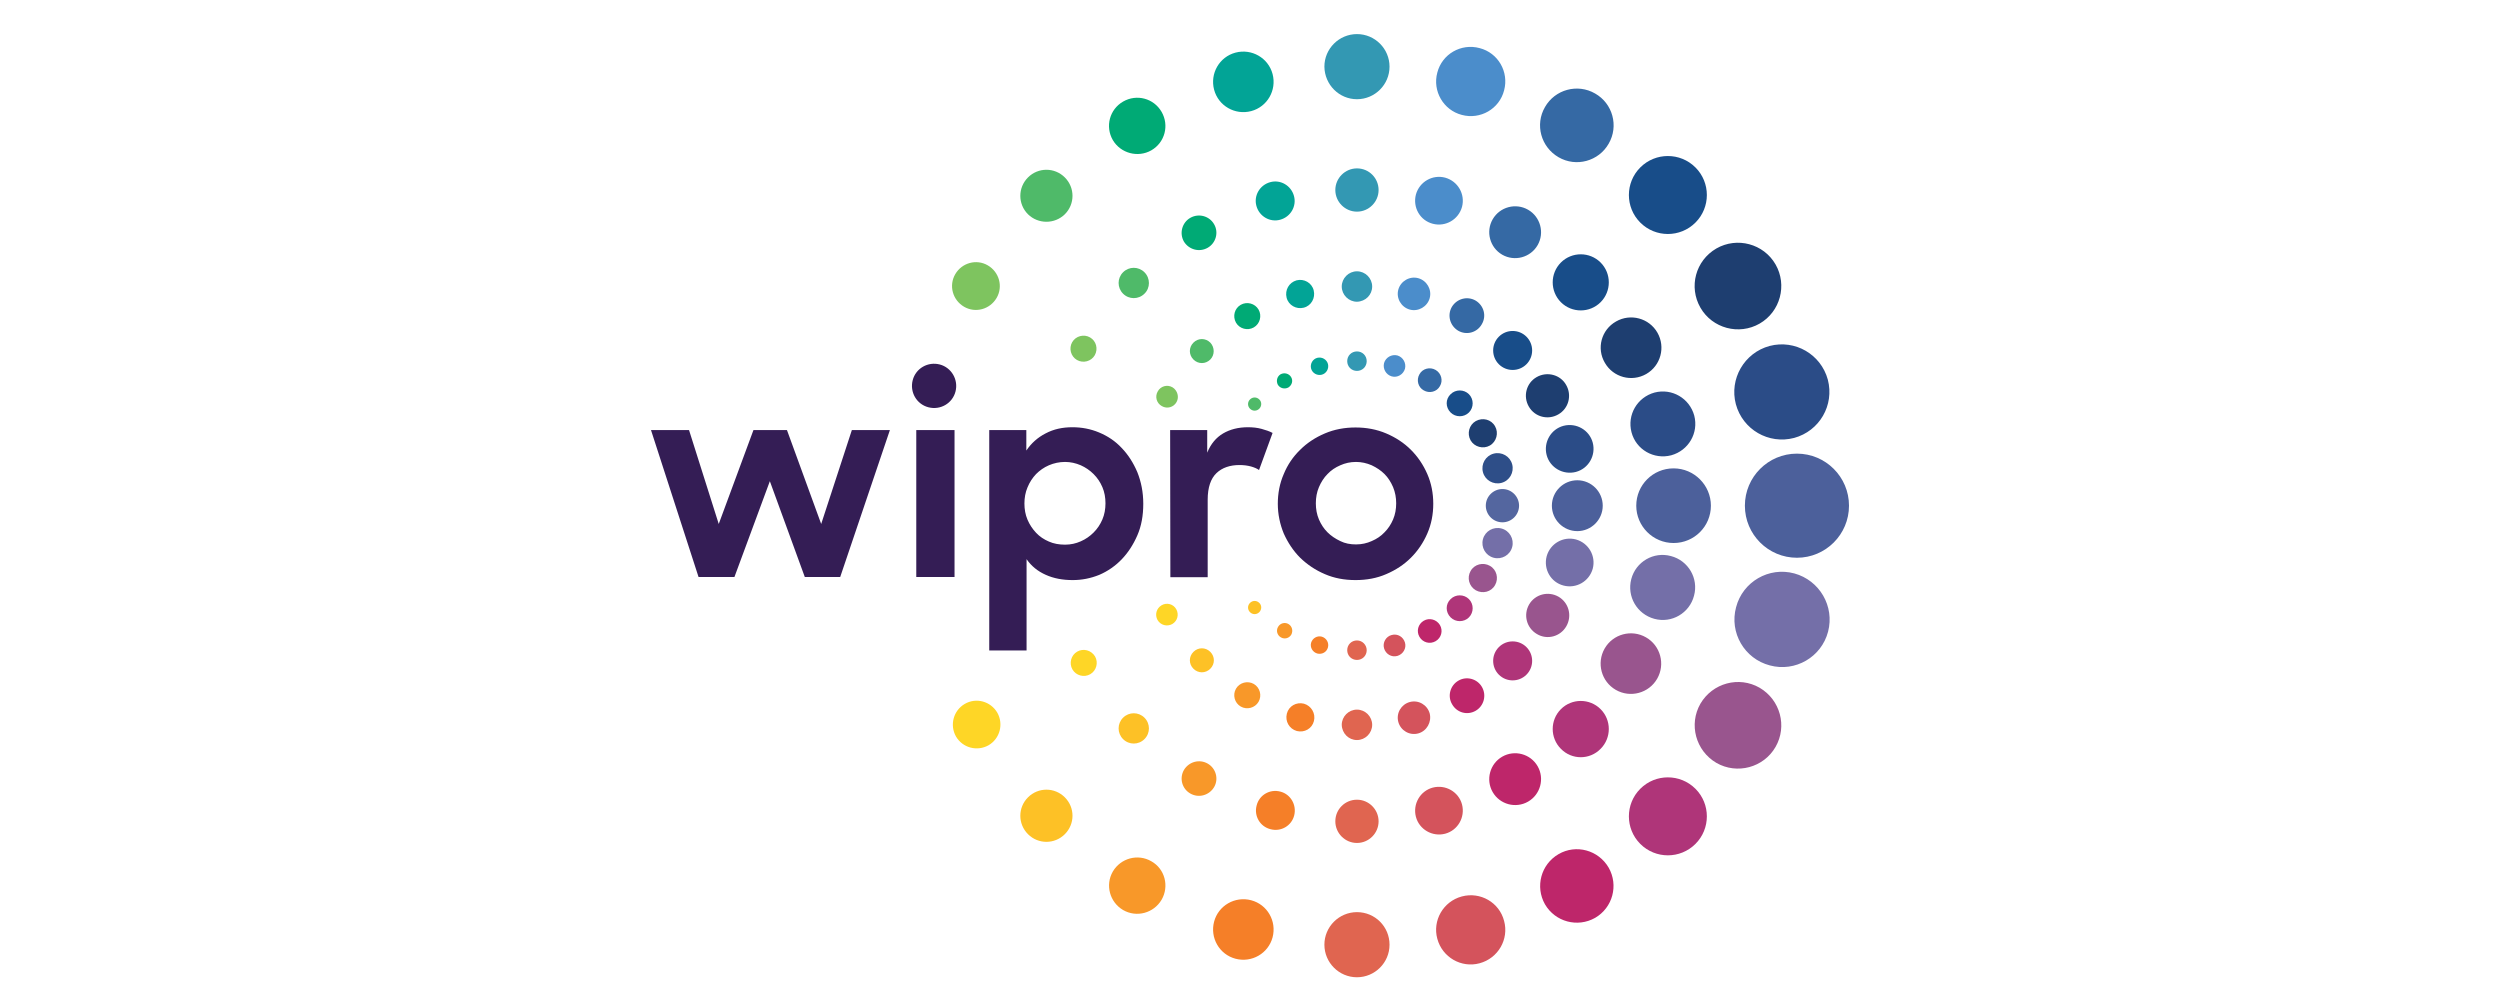<svg width="220" height="88" viewBox="0 0 220 88" fill="none" xmlns="http://www.w3.org/2000/svg">
<path d="M152.755 35.568C153.361 37.807 155.641 39.124 157.879 38.539C160.118 37.932 161.435 35.652 160.85 33.414C160.243 31.176 157.963 29.858 155.725 30.444C153.487 31.05 152.169 33.351 152.755 35.568ZM147.065 40.066C148.592 39.647 149.492 38.099 149.094 36.572C148.676 35.045 147.128 34.146 145.601 34.544C144.074 34.962 143.175 36.51 143.572 38.037C143.969 39.564 145.538 40.463 147.065 40.066ZM138.677 41.53C139.786 41.237 140.455 40.087 140.162 38.957C139.87 37.848 138.719 37.179 137.59 37.472C136.481 37.765 135.812 38.915 136.104 40.045C136.397 41.153 137.548 41.823 138.677 41.53Z" fill="#2B4C87"/>
<path d="M132.13 42.493C132.841 42.305 133.26 41.572 133.072 40.861C132.883 40.15 132.151 39.732 131.44 39.92C130.729 40.108 130.31 40.84 130.499 41.552C130.687 42.263 131.419 42.681 132.13 42.493Z" fill="#2E4E88"/>
<path d="M149.638 27.076C150.684 28.896 153.027 29.523 154.847 28.477C156.666 27.431 157.294 25.089 156.248 23.269C155.202 21.449 152.86 20.822 151.04 21.867C149.199 22.934 148.592 25.256 149.638 27.076ZM141.229 31.929C141.962 33.205 143.593 33.644 144.869 32.912C146.145 32.18 146.584 30.548 145.852 29.272C145.12 27.996 143.489 27.557 142.213 28.289C140.916 29.021 140.476 30.653 141.229 31.929ZM135.226 33.184C134.306 33.707 134.013 34.878 134.536 35.777C135.059 36.698 136.23 36.991 137.13 36.468C138.05 35.945 138.343 34.773 137.82 33.874C137.318 32.974 136.147 32.661 135.226 33.184ZM129.871 37.053C129.286 37.388 129.077 38.141 129.411 38.748C129.746 39.333 130.52 39.542 131.105 39.208C131.691 38.873 131.9 38.099 131.566 37.514C131.231 36.907 130.478 36.719 129.871 37.053Z" fill="#1E3E70"/>
<path d="M149.199 19.587C150.538 18.249 150.538 16.073 149.199 14.735C147.86 13.396 145.685 13.396 144.346 14.735C143.008 16.073 143.008 18.249 144.346 19.587C145.685 20.926 147.86 20.926 149.199 19.587ZM140.853 23.101C139.891 22.139 138.322 22.139 137.36 23.101C136.398 24.064 136.398 25.632 137.36 26.595C138.322 27.557 139.891 27.557 140.853 26.595C141.815 25.632 141.815 24.064 140.853 23.101ZM131.9 29.628C131.231 30.297 131.231 31.385 131.9 32.054C132.57 32.723 133.657 32.723 134.327 32.054C134.996 31.385 134.996 30.297 134.327 29.628C133.657 28.958 132.57 28.958 131.9 29.628ZM127.654 36.3C128.093 36.739 128.826 36.739 129.265 36.3C129.704 35.861 129.704 35.129 129.265 34.69C128.826 34.25 128.093 34.25 127.654 34.69C127.194 35.129 127.194 35.84 127.654 36.3Z" fill="#184D89"/>
<path d="M137.151 13.835C138.699 14.735 140.686 14.191 141.564 12.643C142.464 11.095 141.92 9.108 140.372 8.23C138.824 7.33 136.837 7.874 135.958 9.422C135.059 10.97 135.603 12.936 137.151 13.835ZM131.357 19.295C130.729 20.383 131.106 21.784 132.193 22.412C133.281 23.039 134.683 22.663 135.31 21.575C135.938 20.487 135.561 19.086 134.473 18.458C133.386 17.831 131.984 18.207 131.357 19.295ZM129.851 26.449C129.119 26.03 128.198 26.281 127.759 27.013C127.341 27.745 127.592 28.666 128.324 29.105C129.056 29.523 129.976 29.273 130.394 28.54C130.834 27.808 130.583 26.888 129.851 26.449ZM126.336 32.556C125.834 32.264 125.186 32.431 124.914 32.933C124.621 33.435 124.789 34.084 125.291 34.355C125.793 34.648 126.441 34.481 126.713 33.979C127.006 33.498 126.839 32.849 126.336 32.556Z" fill="#3569A4"/>
<path d="M128.637 10.111C130.269 10.55 131.942 9.588 132.36 7.957C132.8 6.325 131.837 4.652 130.206 4.233C128.574 3.794 126.901 4.756 126.483 6.388C126.043 8.019 127.026 9.693 128.637 10.111ZM126.085 19.691C127.194 19.984 128.344 19.335 128.658 18.206C128.951 17.097 128.302 15.947 127.173 15.633C126.064 15.34 124.914 15.989 124.6 17.118C124.307 18.248 124.956 19.398 126.085 19.691ZM124.056 27.242C124.809 27.451 125.604 26.991 125.813 26.238C126.022 25.485 125.562 24.69 124.809 24.481C124.056 24.272 123.261 24.732 123.052 25.485C122.843 26.238 123.303 27.033 124.056 27.242ZM121.797 31.949C121.672 32.451 121.964 32.974 122.466 33.12C122.968 33.267 123.491 32.953 123.638 32.451C123.763 31.949 123.47 31.426 122.968 31.279C122.466 31.154 121.943 31.447 121.797 31.949Z" fill="#4B8DCB"/>
<path d="M119.413 8.731C120.981 8.731 122.278 7.455 122.278 5.866C122.278 4.297 121.002 3 119.413 3C117.844 3 116.547 4.276 116.547 5.866C116.568 7.455 117.844 8.731 119.413 8.731ZM119.413 14.818C118.367 14.818 117.509 15.676 117.509 16.722C117.509 17.768 118.367 18.625 119.413 18.625C120.458 18.625 121.316 17.768 121.316 16.722C121.316 15.676 120.479 14.818 119.413 14.818ZM120.751 25.214C120.751 24.482 120.145 23.875 119.413 23.875C118.68 23.875 118.074 24.482 118.074 25.214C118.074 25.946 118.68 26.553 119.413 26.553C120.166 26.532 120.751 25.946 120.751 25.214ZM119.413 30.925C118.931 30.925 118.555 31.301 118.555 31.782C118.555 32.263 118.931 32.64 119.413 32.64C119.894 32.64 120.27 32.263 120.27 31.782C120.27 31.301 119.894 30.925 119.413 30.925Z" fill="#3398B3"/>
<path d="M110.104 9.777C111.527 9.4 112.363 7.936 111.987 6.514C111.61 5.091 110.146 4.255 108.724 4.631C107.301 5.008 106.465 6.472 106.841 7.894C107.218 9.317 108.682 10.153 110.104 9.777ZM110.564 18.123C110.815 19.043 111.757 19.587 112.656 19.336C113.576 19.085 114.12 18.144 113.869 17.244C113.618 16.324 112.677 15.78 111.778 16.031C110.857 16.282 110.313 17.223 110.564 18.123ZM113.221 26.197C113.388 26.866 114.079 27.243 114.727 27.076C115.396 26.908 115.773 26.218 115.605 25.549C115.438 24.879 114.748 24.503 114.099 24.67C113.43 24.858 113.054 25.528 113.221 26.197ZM115.375 32.43C115.48 32.828 115.898 33.079 116.317 32.974C116.714 32.87 116.965 32.451 116.861 32.033C116.756 31.635 116.338 31.384 115.919 31.489C115.522 31.594 115.271 32.012 115.375 32.43Z" fill="#02A496"/>
<path d="M101.319 13.228C102.511 12.538 102.909 11.032 102.218 9.84C101.528 8.647 100.022 8.25 98.83 8.94C97.638 9.63 97.24 11.136 97.93 12.329C98.621 13.5 100.148 13.898 101.319 13.228ZM106.276 21.804C107.008 21.386 107.259 20.445 106.841 19.733C106.423 19.001 105.482 18.75 104.749 19.169C104.017 19.587 103.766 20.528 104.185 21.26C104.624 21.972 105.544 22.223 106.276 21.804ZM110.334 28.812C110.878 28.498 111.066 27.787 110.753 27.243C110.439 26.699 109.728 26.511 109.184 26.824C108.64 27.138 108.452 27.828 108.766 28.393C109.079 28.937 109.79 29.125 110.334 28.812ZM113.618 33.183C113.43 32.87 113.033 32.765 112.698 32.932C112.384 33.121 112.28 33.518 112.447 33.853C112.635 34.166 113.033 34.271 113.367 34.104C113.702 33.895 113.807 33.497 113.618 33.183Z" fill="#00AA75"/>
<path d="M93.705 18.856C94.605 17.957 94.605 16.514 93.705 15.614C92.806 14.715 91.363 14.715 90.463 15.614C89.564 16.514 89.564 17.957 90.463 18.856C91.363 19.735 92.806 19.735 93.705 18.856ZM100.713 23.96C100.19 23.437 99.353 23.437 98.83 23.96C98.307 24.483 98.307 25.32 98.83 25.843C99.353 26.366 100.19 26.366 100.713 25.843C101.236 25.341 101.236 24.483 100.713 23.96ZM106.507 30.152C106.088 29.733 105.44 29.733 105.022 30.152C104.603 30.57 104.603 31.218 105.022 31.637C105.44 32.055 106.088 32.055 106.507 31.637C106.904 31.239 106.904 30.57 106.507 30.152ZM110.816 35.151C110.586 34.921 110.23 34.921 110 35.151C109.77 35.381 109.77 35.736 110 35.967C110.23 36.197 110.586 36.197 110.816 35.967C111.046 35.736 111.046 35.36 110.816 35.151Z" fill="#4FBA69"/>
<path d="M84.836 26.993C85.84 27.578 87.116 27.223 87.702 26.219C88.287 25.215 87.932 23.939 86.928 23.353C85.924 22.767 84.648 23.123 84.062 24.127C83.477 25.131 83.832 26.407 84.836 26.993ZM95.922 29.691C95.378 29.377 94.667 29.566 94.353 30.11C94.04 30.653 94.228 31.364 94.772 31.678C95.316 31.992 96.027 31.804 96.341 31.26C96.654 30.695 96.466 30.005 95.922 29.691ZM103.181 34.084C102.72 33.812 102.135 33.979 101.884 34.439C101.612 34.9 101.779 35.485 102.239 35.736C102.699 36.008 103.285 35.841 103.536 35.381C103.787 34.941 103.62 34.356 103.181 34.084Z" fill="#7EC45F"/>
<path d="M158.131 39.92C155.6 39.92 153.55 41.97 153.55 44.501C153.55 47.032 155.6 49.082 158.131 49.082C160.662 49.082 162.712 47.032 162.712 44.501C162.712 41.97 160.662 39.92 158.131 39.92ZM150.559 44.501C150.559 42.702 149.094 41.217 147.275 41.217C145.455 41.217 143.991 42.681 143.991 44.501C143.991 46.3 145.455 47.785 147.275 47.785C149.094 47.785 150.559 46.321 150.559 44.501ZM138.803 42.263C137.569 42.263 136.565 43.267 136.565 44.501C136.565 45.735 137.569 46.739 138.803 46.739C140.037 46.739 141.041 45.735 141.041 44.501C141.041 43.267 140.037 42.263 138.803 42.263Z" fill="#4C609B"/>
<path d="M133.678 44.499C133.678 43.705 133.03 43.035 132.214 43.035C131.419 43.035 130.75 43.684 130.75 44.499C130.75 45.294 131.398 45.964 132.214 45.964C133.03 45.964 133.678 45.294 133.678 44.499Z" fill="#54669F"/>
<path d="M157.9 50.461C155.662 49.855 153.361 51.193 152.776 53.432C152.169 55.67 153.508 57.971 155.746 58.556C157.984 59.163 160.285 57.824 160.871 55.586C161.456 53.348 160.118 51.068 157.9 50.461ZM145.58 54.456C147.107 54.875 148.676 53.955 149.073 52.428C149.492 50.901 148.571 49.332 147.044 48.934C145.517 48.516 143.949 49.436 143.551 50.963C143.154 52.49 144.053 54.038 145.58 54.456ZM137.59 51.528C138.698 51.821 139.849 51.172 140.162 50.043C140.455 48.934 139.807 47.784 138.677 47.47C137.569 47.177 136.418 47.826 136.105 48.955C135.812 50.085 136.46 51.235 137.59 51.528ZM131.44 49.081C132.151 49.269 132.883 48.851 133.072 48.139C133.26 47.428 132.841 46.696 132.13 46.508C131.419 46.32 130.687 46.738 130.499 47.449C130.31 48.16 130.729 48.892 131.44 49.081Z" fill="#746FA8"/>
<path d="M154.847 60.522C153.027 59.476 150.705 60.103 149.638 61.923C148.593 63.743 149.22 66.065 151.04 67.132C152.86 68.177 155.202 67.55 156.248 65.73C157.294 63.91 156.667 61.589 154.847 60.522ZM145.831 59.727C146.564 58.451 146.124 56.819 144.848 56.087C143.572 55.355 141.941 55.794 141.209 57.07C140.477 58.346 140.916 59.978 142.192 60.71C143.468 61.442 145.099 61.003 145.831 59.727ZM137.841 55.104C138.364 54.184 138.05 53.033 137.151 52.511C136.23 51.987 135.08 52.301 134.557 53.201C134.034 54.121 134.348 55.272 135.247 55.794C136.147 56.338 137.318 56.025 137.841 55.104ZM131.566 51.486C131.9 50.9 131.712 50.126 131.106 49.791C130.52 49.456 129.746 49.645 129.411 50.251C129.077 50.837 129.265 51.59 129.872 51.946C130.478 52.28 131.231 52.092 131.566 51.486Z" fill="#99558E"/>
<path d="M144.346 69.412C143.008 70.751 143.008 72.926 144.346 74.265C145.685 75.604 147.86 75.604 149.199 74.265C150.538 72.926 150.538 70.751 149.199 69.412C147.86 68.073 145.685 68.073 144.346 69.412ZM140.853 65.898C141.815 64.936 141.815 63.367 140.853 62.405C139.891 61.443 138.322 61.443 137.36 62.405C136.398 63.367 136.398 64.936 137.36 65.898C138.322 66.881 139.891 66.881 140.853 65.898ZM134.327 59.372C134.996 58.702 134.996 57.615 134.327 56.945C133.657 56.276 132.57 56.276 131.9 56.945C131.231 57.615 131.231 58.702 131.9 59.372C132.57 60.041 133.657 60.041 134.327 59.372ZM127.654 54.331C128.093 54.77 128.826 54.77 129.265 54.331C129.704 53.891 129.704 53.159 129.265 52.72C128.826 52.281 128.093 52.281 127.654 52.72C127.194 53.159 127.194 53.87 127.654 54.331Z" fill="#AF3579"/>
<path d="M137.151 75.165C135.603 76.064 135.08 78.03 135.958 79.578C136.858 81.126 138.824 81.649 140.372 80.771C141.92 79.871 142.443 77.905 141.564 76.357C140.665 74.809 138.699 74.265 137.151 75.165ZM135.31 67.425C134.683 66.338 133.281 65.961 132.193 66.589C131.106 67.216 130.729 68.618 131.357 69.705C131.984 70.793 133.386 71.169 134.473 70.542C135.561 69.915 135.938 68.513 135.31 67.425ZM129.851 62.552C130.583 62.133 130.834 61.192 130.415 60.46C129.997 59.728 129.056 59.477 128.345 59.895C127.612 60.313 127.361 61.255 127.78 61.966C128.198 62.719 129.119 62.97 129.851 62.552ZM125.291 54.624C124.789 54.917 124.621 55.544 124.914 56.046C125.207 56.548 125.834 56.716 126.336 56.423C126.839 56.13 127.006 55.502 126.713 55C126.42 54.519 125.793 54.331 125.291 54.624Z" fill="#BE266A"/>
<path d="M128.637 78.889C127.006 79.328 126.044 81.002 126.483 82.612C126.922 84.244 128.595 85.206 130.206 84.767C131.838 84.328 132.8 82.654 132.361 81.043C131.942 79.412 130.269 78.45 128.637 78.889ZM127.173 73.367C128.282 73.074 128.951 71.924 128.658 70.794C128.365 69.685 127.215 69.016 126.085 69.309C124.977 69.602 124.307 70.752 124.6 71.882C124.893 72.99 126.044 73.66 127.173 73.367ZM125.813 62.783C125.604 62.03 124.83 61.569 124.056 61.779C123.303 61.988 122.843 62.762 123.052 63.536C123.262 64.289 124.036 64.749 124.809 64.54C125.562 64.331 126.002 63.536 125.813 62.783ZM123.638 56.549C123.492 56.047 122.99 55.733 122.467 55.88C121.965 56.005 121.651 56.549 121.797 57.051C121.944 57.553 122.446 57.867 122.969 57.721C123.471 57.574 123.785 57.051 123.638 56.549Z" fill="#D4535C"/>
<path d="M119.413 80.268C117.844 80.268 116.547 81.544 116.547 83.134C116.547 84.702 117.823 85.999 119.413 85.999C120.981 85.999 122.278 84.723 122.278 83.134C122.278 81.544 121.002 80.268 119.413 80.268ZM117.509 72.278C117.509 73.323 118.367 74.181 119.413 74.181C120.458 74.181 121.316 73.323 121.316 72.278C121.316 71.232 120.458 70.374 119.413 70.374C118.367 70.374 117.509 71.211 117.509 72.278ZM119.413 65.124C120.145 65.124 120.751 64.517 120.751 63.785C120.751 63.053 120.145 62.446 119.413 62.446C118.68 62.446 118.074 63.053 118.074 63.785C118.095 64.538 118.68 65.124 119.413 65.124ZM119.413 56.359C118.931 56.359 118.555 56.736 118.555 57.217C118.555 57.698 118.931 58.075 119.413 58.075C119.894 58.075 120.27 57.698 120.27 57.217C120.27 56.757 119.894 56.359 119.413 56.359Z" fill="#E06550"/>
<path d="M110.104 79.222C108.682 78.846 107.218 79.683 106.841 81.105C106.465 82.527 107.301 83.992 108.724 84.368C110.146 84.745 111.61 83.908 111.987 82.486C112.363 81.063 111.527 79.599 110.104 79.222ZM112.677 69.663C111.757 69.412 110.815 69.956 110.585 70.876C110.334 71.797 110.878 72.738 111.799 72.968C112.719 73.219 113.66 72.675 113.89 71.755C114.12 70.835 113.576 69.893 112.677 69.663ZM114.748 61.924C114.079 61.756 113.409 62.133 113.242 62.802C113.074 63.472 113.451 64.141 114.12 64.329C114.79 64.497 115.459 64.12 115.626 63.451C115.794 62.781 115.396 62.112 114.748 61.924ZM116.861 56.966C116.965 56.569 116.735 56.151 116.317 56.025C115.919 55.92 115.501 56.151 115.375 56.569C115.271 56.966 115.501 57.385 115.919 57.51C116.338 57.615 116.756 57.385 116.861 56.966Z" fill="#F57F28"/>
<path d="M101.319 75.793C100.127 75.102 98.621 75.521 97.931 76.692C97.24 77.884 97.659 79.391 98.83 80.081C100.022 80.771 101.528 80.353 102.219 79.181C102.909 77.989 102.512 76.462 101.319 75.793ZM106.277 67.196C105.545 66.777 104.624 67.028 104.185 67.76C103.767 68.493 104.018 69.413 104.75 69.831C105.482 70.25 106.402 69.999 106.841 69.266C107.26 68.555 107.009 67.614 106.277 67.196ZM109.184 62.175C109.728 62.489 110.439 62.301 110.753 61.757C111.067 61.213 110.878 60.502 110.335 60.188C109.791 59.875 109.08 60.063 108.766 60.607C108.452 61.151 108.64 61.862 109.184 62.175ZM113.389 54.917C113.075 54.729 112.656 54.834 112.468 55.168C112.28 55.482 112.385 55.9 112.719 56.089C113.033 56.277 113.451 56.172 113.64 55.838C113.807 55.503 113.702 55.105 113.389 54.917Z" fill="#F89829"/>
<path d="M90.463 70.166C89.564 71.065 89.564 72.508 90.463 73.408C91.363 74.307 92.806 74.307 93.705 73.408C94.605 72.508 94.605 71.065 93.705 70.166C92.806 69.266 91.363 69.266 90.463 70.166ZM98.83 63.158C98.307 63.681 98.307 64.518 98.83 65.041C99.353 65.564 100.19 65.564 100.713 65.041C101.236 64.518 101.236 63.681 100.713 63.158C100.19 62.636 99.353 62.636 98.83 63.158ZM105.022 57.364C104.603 57.783 104.603 58.431 105.022 58.849C105.44 59.268 106.088 59.268 106.507 58.849C106.925 58.431 106.925 57.783 106.507 57.364C106.088 56.946 105.44 56.946 105.022 57.364ZM110.816 53.055C110.586 52.825 110.23 52.825 110 53.055C109.77 53.285 109.77 53.641 110 53.871C110.23 54.101 110.586 54.101 110.816 53.871C111.046 53.641 111.046 53.265 110.816 53.055Z" fill="#FDC126"/>
<path d="M84.899 61.944C83.895 62.53 83.56 63.806 84.125 64.81C84.711 65.814 85.987 66.149 86.991 65.584C87.995 64.998 88.329 63.722 87.765 62.718C87.179 61.714 85.903 61.359 84.899 61.944ZM94.793 57.343C94.249 57.656 94.061 58.368 94.375 58.911C94.688 59.455 95.4 59.644 95.943 59.33C96.487 59.016 96.675 58.305 96.362 57.761C96.027 57.217 95.337 57.029 94.793 57.343ZM102.219 53.264C101.758 53.536 101.612 54.1 101.863 54.561C102.135 55.021 102.7 55.167 103.16 54.916C103.62 54.644 103.766 54.08 103.515 53.619C103.264 53.159 102.679 52.992 102.219 53.264Z" fill="#FED626"/>
<path d="M80.632 37.848H83.999V50.775H80.632V37.848ZM82.703 32.075C81.657 31.803 80.59 32.409 80.318 33.455C80.046 34.501 80.653 35.568 81.699 35.84C82.745 36.112 83.811 35.505 84.083 34.459C84.355 33.413 83.728 32.346 82.703 32.075ZM94.395 51.047C93.517 51.047 92.722 50.9 92.032 50.587C91.321 50.273 90.756 49.812 90.338 49.206V57.238H87.053V37.848H90.317V39.647C90.756 38.998 91.321 38.496 92.011 38.141C92.722 37.764 93.496 37.597 94.374 37.597C95.19 37.597 95.964 37.743 96.717 38.057C97.47 38.371 98.14 38.81 98.704 39.417C99.269 40.002 99.729 40.714 100.085 41.55C100.42 42.387 100.608 43.307 100.608 44.332C100.608 45.378 100.441 46.298 100.085 47.114C99.729 47.93 99.269 48.641 98.704 49.227C98.14 49.812 97.47 50.273 96.738 50.587C95.964 50.9 95.19 51.047 94.395 51.047ZM93.726 47.93C94.228 47.93 94.688 47.825 95.107 47.637C95.546 47.449 95.922 47.177 96.236 46.863C96.571 46.529 96.822 46.152 97.01 45.713C97.198 45.273 97.282 44.792 97.282 44.29C97.282 43.788 97.198 43.307 97.01 42.868C96.822 42.429 96.571 42.052 96.236 41.718C95.901 41.383 95.525 41.132 95.107 40.944C94.667 40.755 94.207 40.651 93.726 40.651C93.224 40.651 92.743 40.755 92.304 40.944C91.864 41.132 91.488 41.404 91.174 41.718C90.86 42.052 90.609 42.429 90.421 42.889C90.233 43.328 90.149 43.809 90.149 44.311C90.149 44.813 90.233 45.294 90.421 45.734C90.609 46.173 90.86 46.549 91.174 46.884C91.488 47.219 91.864 47.47 92.304 47.658C92.722 47.846 93.203 47.93 93.726 47.93ZM102.972 37.848H106.235V39.835C106.548 39.061 107.03 38.496 107.636 38.141C108.243 37.785 108.975 37.597 109.812 37.597C110.251 37.597 110.648 37.639 111.025 37.743C111.401 37.848 111.715 37.952 111.987 38.099L110.795 41.362C110.627 41.236 110.376 41.132 110.083 41.048C109.77 40.965 109.435 40.923 109.079 40.923C108.243 40.923 107.552 41.153 107.05 41.634C106.548 42.115 106.276 42.889 106.276 43.977V50.796H102.992L102.972 37.848ZM119.287 51.047C118.304 51.047 117.405 50.879 116.589 50.524C115.752 50.168 115.041 49.687 114.413 49.08C113.807 48.474 113.326 47.742 112.97 46.947C112.635 46.131 112.447 45.252 112.447 44.332C112.447 43.412 112.614 42.533 112.97 41.718C113.305 40.902 113.786 40.191 114.413 39.584C115.02 38.977 115.752 38.496 116.589 38.141C117.425 37.785 118.325 37.618 119.287 37.618C120.249 37.618 121.149 37.785 121.985 38.141C122.822 38.496 123.554 38.977 124.161 39.584C124.767 40.191 125.249 40.902 125.604 41.718C125.96 42.533 126.127 43.412 126.127 44.332C126.127 45.252 125.96 46.131 125.604 46.947C125.249 47.763 124.767 48.474 124.161 49.08C123.554 49.687 122.822 50.168 121.985 50.524C121.17 50.879 120.27 51.047 119.287 51.047ZM119.329 47.909C119.831 47.909 120.291 47.804 120.709 47.616C121.149 47.428 121.525 47.177 121.839 46.842C122.153 46.529 122.404 46.152 122.592 45.713C122.78 45.273 122.864 44.792 122.864 44.29C122.864 43.788 122.78 43.328 122.592 42.868C122.404 42.429 122.153 42.031 121.839 41.718C121.525 41.404 121.149 41.153 120.709 40.944C120.27 40.755 119.81 40.651 119.329 40.651C118.827 40.651 118.367 40.755 117.948 40.944C117.509 41.132 117.133 41.383 116.819 41.718C116.505 42.031 116.254 42.429 116.066 42.868C115.878 43.307 115.794 43.788 115.794 44.29C115.794 44.792 115.878 45.273 116.066 45.713C116.254 46.152 116.505 46.529 116.819 46.842C117.133 47.156 117.509 47.407 117.948 47.616C118.367 47.825 118.827 47.909 119.329 47.909ZM57.288 37.848H60.635L63.249 46.11L66.303 37.848H69.253L72.265 46.11L74.963 37.848H78.31L73.938 50.775H70.822L67.747 42.345L64.63 50.775H61.472L57.288 37.848Z" fill="#341D55"/>
</svg>
